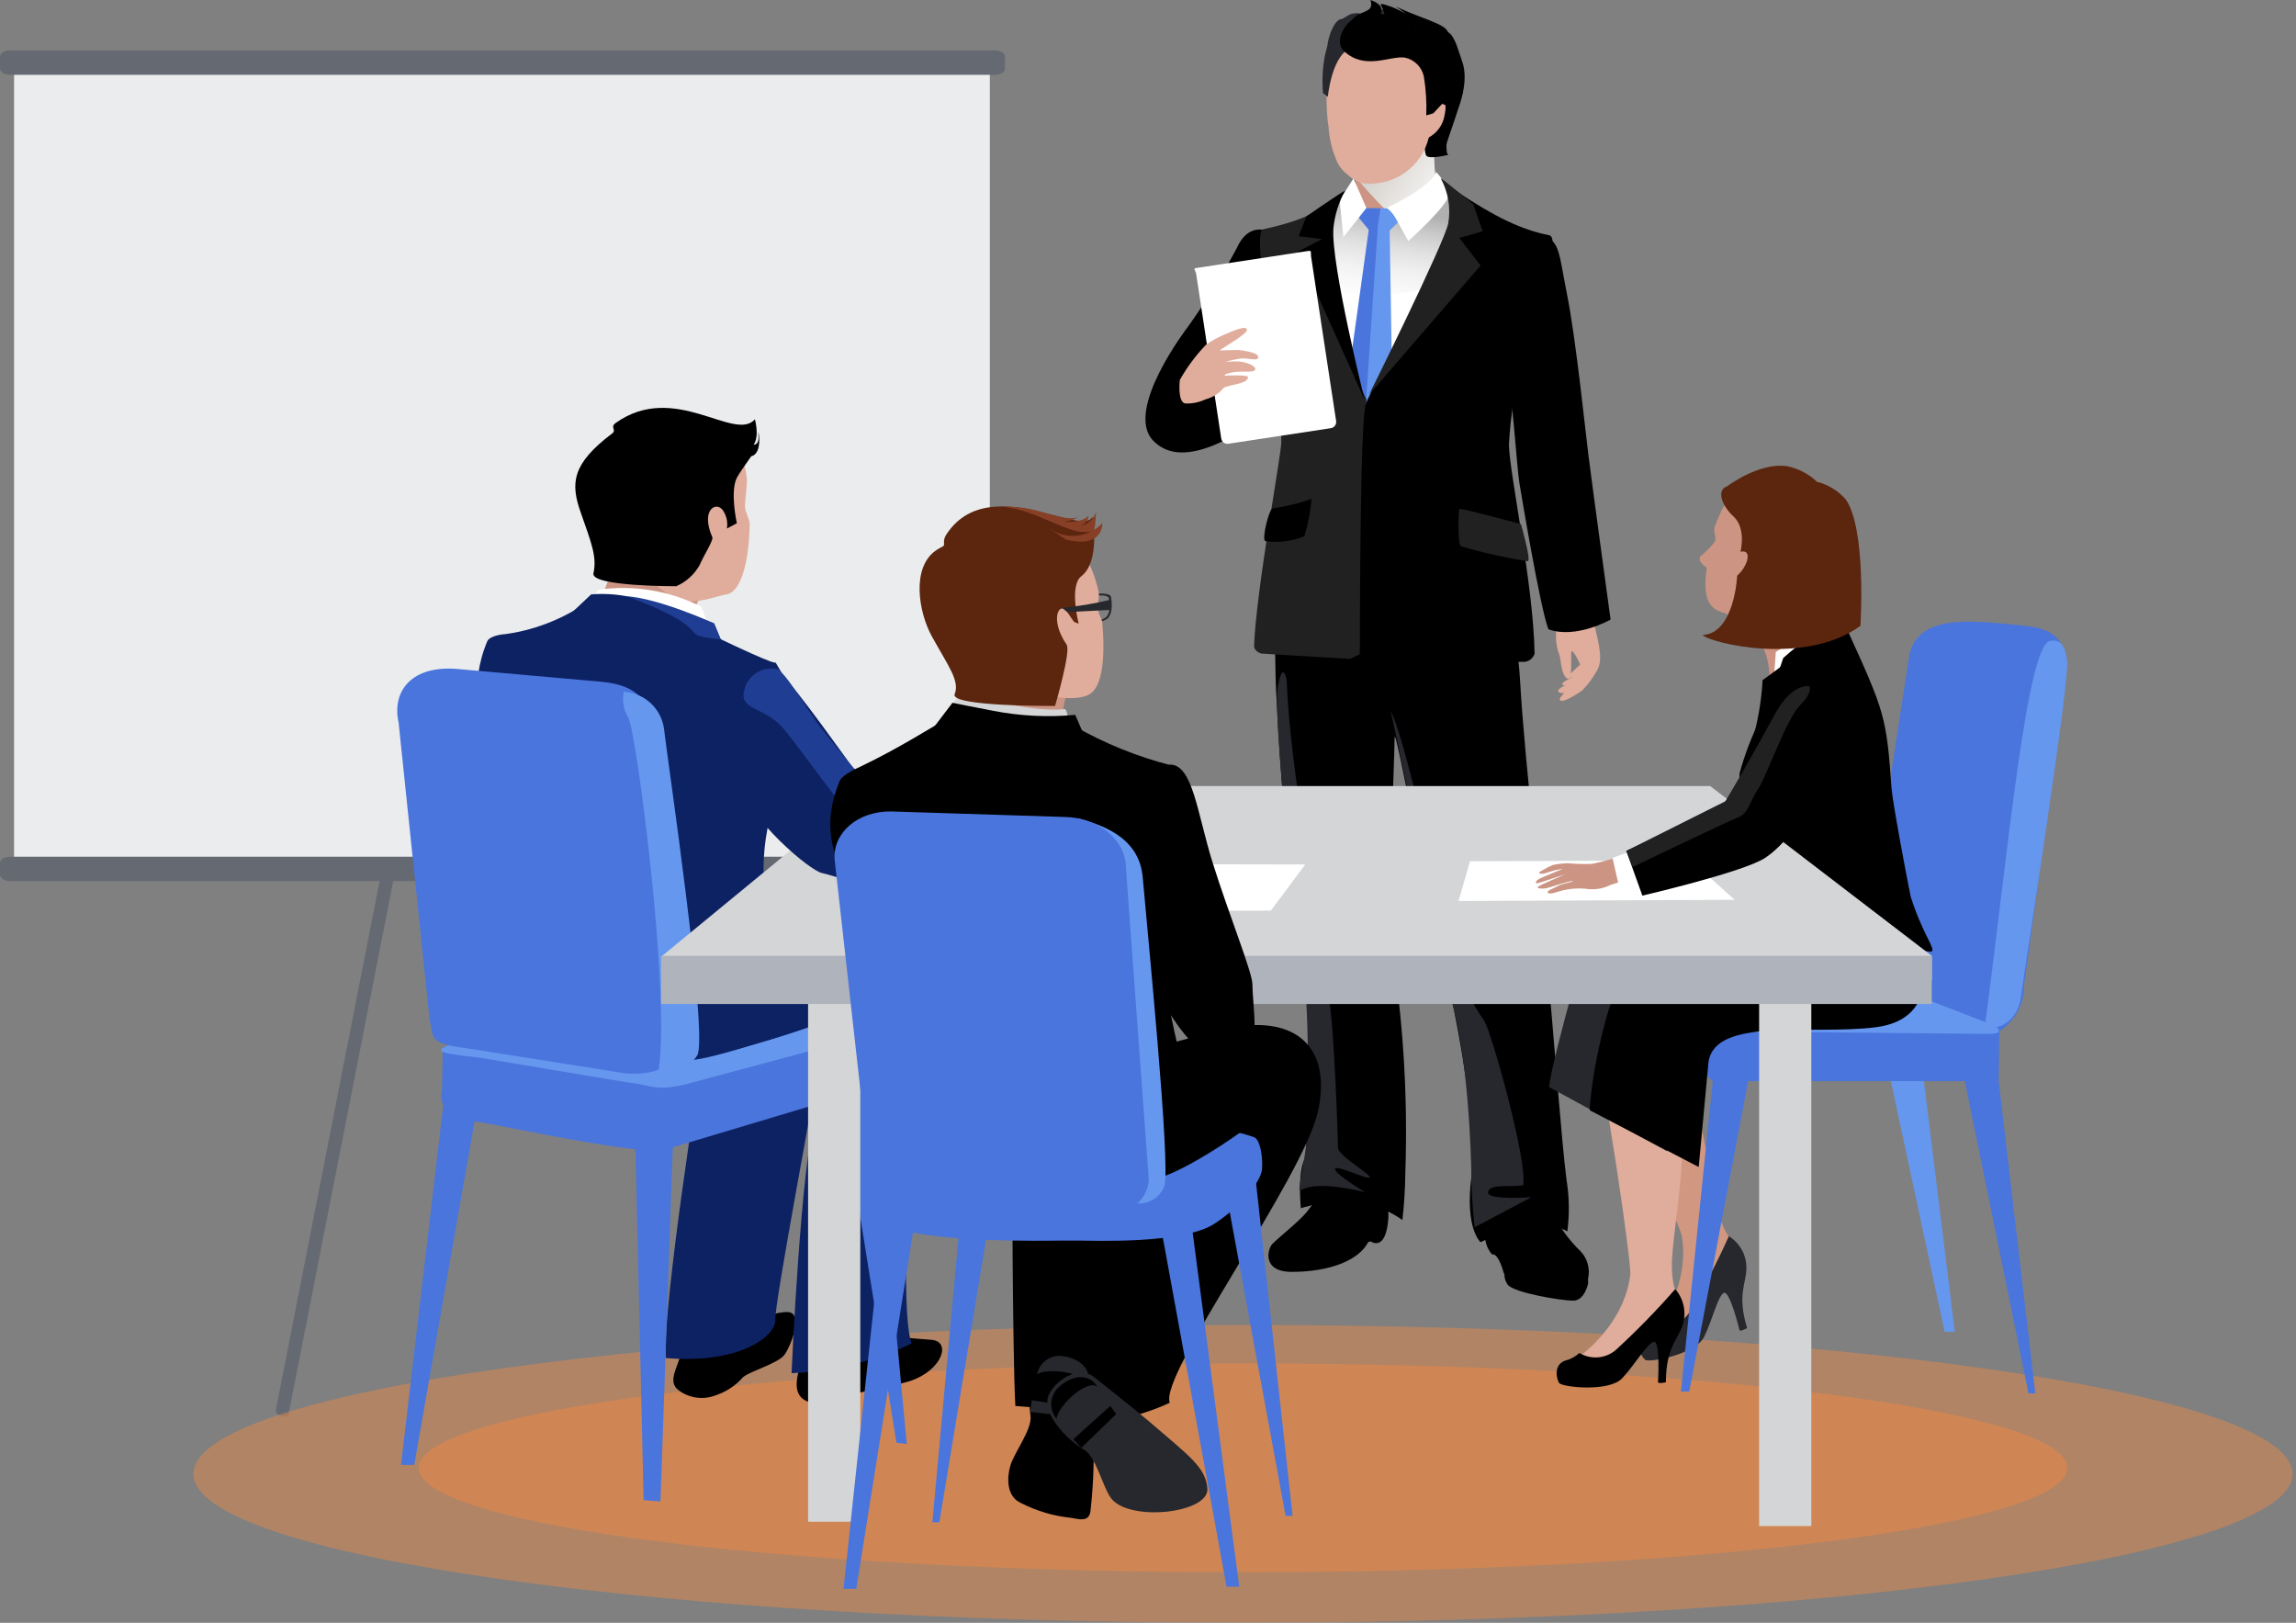 <?xml version="1.0" encoding="UTF-8"?> <svg xmlns="http://www.w3.org/2000/svg" width="283" height="200" viewBox="0 0 283 200" fill="none"><rect x="0" y="0" width="283" height="200" fill="#808080" stroke="none"/> <path d="M166.311 137.247C166.311 137.479 165.946 137.666 165.494 137.666C165.043 137.666 164.68 137.479 164.68 137.247V71.894C164.68 71.663 165.043 71.475 165.494 71.475C165.946 71.475 166.311 71.663 166.311 71.894V137.247Z" fill="#656972"></path> <path d="M35.571 174.264C35.523 174.523 35.131 174.626 34.686 174.501C34.253 174.375 33.939 174.063 33.993 173.807L47.828 103.281C47.881 103.026 48.272 102.927 48.708 103.05C49.147 103.177 49.464 103.487 49.418 103.744L35.571 174.264Z" fill="#656972"></path> <path d="M191.058 143.27C191.111 143.516 191.502 143.626 191.944 143.503C192.378 143.373 192.692 143.068 192.642 142.811L178.801 72.283C178.756 72.028 178.359 71.925 177.924 72.051C177.479 72.172 177.169 72.487 177.22 72.745L191.058 143.27Z" fill="#656972"></path> <path d="M122.005 8.445H1.735V108.418H122.005V8.445Z" fill="#EBECED"></path> <path d="M123.88 8.465C123.88 8.879 123.311 9.219 122.603 9.219H1.272C0.568 9.219 0 8.879 0 8.465V6.962C0 6.549 0.568 6.213 1.272 6.213H122.603C123.311 6.213 123.88 6.549 123.88 6.962V8.465Z" fill="#656972"></path> <path d="M123.88 107.837C123.88 108.251 123.311 108.592 122.603 108.592H1.272C0.568 108.592 0 108.251 0 107.837V106.338C0 105.923 0.568 105.586 1.272 105.586H122.603C123.311 105.586 123.88 105.923 123.88 106.338V107.837Z" fill="#656972"></path> <g style="mix-blend-mode:multiply" opacity="0.5"> <path d="M282.584 181.646C282.584 191.783 224.661 200 153.208 200C81.756 200 23.832 191.783 23.832 181.646C23.832 171.51 81.756 163.292 153.208 163.292C224.661 163.292 282.584 171.51 282.584 181.646Z" fill="#E28749"></path> </g> <g style="mix-blend-mode:multiply" opacity="0.6"> <path d="M153.209 193.773C209.323 193.773 254.813 188.011 254.813 180.904C254.813 173.796 209.323 168.034 153.209 168.034C97.094 168.034 51.604 173.796 51.604 180.904C51.604 188.011 97.094 193.773 153.209 193.773Z" fill="#E28749"></path> </g> <path d="M83.939 166.707C83.618 168.456 82.188 170.208 83.618 171.324C84.27 171.815 85.037 172.131 85.845 172.242C86.654 172.352 87.477 172.254 88.236 171.955C89.528 171.525 90.681 170.759 91.577 169.734C92.533 168.933 95.919 168.051 96.715 166.939C97.51 165.829 98.825 162.222 97.434 161.765C96.618 161.489 94.798 162.061 89.902 163.424L83.939 166.707Z" fill="black"></path> <path d="M86.365 131.376C86.365 131.376 81.695 160.541 82.055 167.37C91.219 168.152 95.672 164.65 95.565 162.628C95.459 160.601 100.64 133.338 100.81 131.812C100.98 130.279 103.419 120.448 99.303 118.355C85.641 111.408 86.365 131.376 86.365 131.376Z" fill="#0D2263"></path> <path d="M99.976 164.513C99.137 167.112 97.62 170.099 98.421 171.749C99.228 173.395 102.103 173.228 104.373 172.138C105.717 171.498 110.812 170.683 112.291 170.166C116.166 168.806 117.283 165.321 114.811 165.124C112.071 164.886 108.199 164.755 106.956 163.728C105.717 162.704 99.976 164.513 99.976 164.513Z" fill="black"></path> <path d="M98.38 123.249C114.746 117.588 116.18 124.242 113.31 134.827C111.849 140.199 110.965 162.222 112.377 165.574C107.737 167.781 102.698 169.026 97.565 169.235C97.565 169.235 98.722 142.871 100.592 137.264C101.473 134.624 98.38 123.249 98.38 123.249Z" fill="#0D2263"></path> <path d="M76.868 61.883C76.688 65.569 75.903 69.201 74.542 72.631C73.356 75.186 69.409 78.165 69.409 78.165L83.86 83.977C83.86 83.977 84.571 73.567 87.751 72.188C89.713 71.341 76.868 61.883 76.868 61.883Z" fill="#CC9483"></path> <path d="M92.048 58.994C92.127 59.847 91.8 61.587 91.83 62.48C91.852 63.196 92.409 63.914 92.402 64.635C92.32 69.457 91.254 73.04 89.529 73.257C88.508 73.382 85.698 74.572 83.924 73.971C80.862 72.939 77.958 69.235 76.793 65.998C74.966 60.88 76.895 55.139 82.135 54.124C87.847 53.009 91.523 53.583 92.048 58.994Z" fill="#E0AC9B"></path> <path d="M51.056 180.55L49.429 180.535L54.559 136.821L55.311 131.364L83.114 135.951L81.407 185.045L79.332 184.88L78.32 141.386L58.491 138.2L51.056 180.55Z" fill="#4A75DD"></path> <path d="M107.815 127.043L90.677 125.843L54.584 129.032L54.469 134.499C54.385 134.855 54.375 135.225 54.441 135.586C54.507 135.946 54.648 136.289 54.853 136.592C55.059 136.894 55.326 137.151 55.637 137.345C55.948 137.539 56.296 137.666 56.658 137.718C56.658 137.718 79.137 142.576 81.84 141.721L109.213 133.533L107.815 127.043Z" fill="#4A75DD"></path> <path d="M84.346 133.678C80.513 134.528 80.496 133.717 77.208 133.376L58.976 130.332C52.088 129.608 54.053 129.341 57.346 128.018L60.073 127.427C62.801 126.348 76.297 124.527 79.906 124.896L106.089 125.664C109.946 126.049 107.922 127.392 107.381 127.498L84.346 133.678Z" fill="#6597EF"></path> <path d="M107.457 132.01L111.763 177.967L110.491 177.808L103.645 135.042L107.457 132.01Z" fill="#4A75DD"></path> <path d="M73.725 72.682C78.078 72.06 82.517 72.789 86.444 74.769C86.991 76.017 87.306 77.354 87.374 78.715C87.374 78.715 73.906 74.534 73.509 73.972C73.109 73.415 73.725 72.682 73.725 72.682Z" fill="white"></path> <path d="M93.48 53.625C93.584 54.646 93.169 54.796 92.888 54.808C93.636 53.769 93.05 51.68 93.05 51.68C90.517 54.538 83.135 46.94 75.879 52.137C75.154 52.655 76.039 52.98 75.448 53.427C70.469 57.183 70.318 59.569 71.561 63.112C72.963 67.08 73.578 68.659 73.147 70.664C72.797 72.287 83.35 72.25 83.35 72.25C84.562 71.72 85.571 70.811 86.225 69.661C86.673 68.572 87.965 66.576 87.803 66.215C86.225 62.62 88.532 61.572 89.265 63.166C89.597 63.767 89.715 64.464 89.597 65.14L90.822 64.487C90.822 64.487 89.956 60.593 90.82 58.888C91.028 58.471 91.795 57.359 92.603 56.226C94.199 55.86 93.333 52.247 93.48 53.625Z" fill="black"></path> <path d="M85.184 130.622C87.336 130.732 100.161 126.422 100.161 126.422L105.623 124.979C105.623 124.979 101.458 119.095 99.16 118.234C96.858 117.365 88.236 122.973 88.236 122.973L85.184 130.622Z" fill="#0D2263"></path> <path d="M98.722 87.049C97.904 85.545 95.565 81.591 95.565 81.591C95.565 81.591 96.535 82.493 87.588 78.183C84.559 76.719 81.916 75.551 81.916 75.551L73.294 73.544C70.108 75.99 66.346 77.573 62.37 78.14C62.37 78.14 60.389 78.246 60.051 79.049C55.534 89.884 64.936 98.416 64.451 102.684C62.469 120.131 67.769 126.263 68.371 128.481C68.656 129.564 74.047 130.628 80.334 130.732C83.742 131.797 100.154 126.793 101.309 125.847C101.867 124.378 96.715 124.556 94.27 110.177C93.932 107.104 94.126 103.996 94.842 100.988C95.852 90.066 102.749 93.086 98.722 87.049Z" fill="#0D2263"></path> <path d="M83.672 128.503C83.714 131.009 81.32 132.619 77.049 132.279L57.7 129.221C52.805 128.584 53.503 128.126 52.939 125.557L49.131 89.055C48.252 85.1 50.833 81.927 56.481 82.456L74.093 84.021C79.663 84.531 80.295 87.427 80.353 91.273L83.672 128.503Z" fill="#4A75DD"></path> <path d="M76.883 85.253C78.105 85.318 79.267 85.805 80.171 86.629C81.075 87.454 81.665 88.567 81.84 89.778C82.129 92.653 87.373 127.784 85.934 130.081C84.499 132.383 81.037 132.741 81.194 131.737C82.629 122.4 78.465 90.353 77.459 88.483C76.864 87.519 76.657 86.364 76.883 85.253V85.253Z" fill="#6597EF"></path> <path d="M72.862 73.256L70.345 75.626C72.208 75.496 74.081 75.616 75.912 75.983C80.809 77.258 89.246 79.861 89.246 79.861L88.018 76.831C84.496 75.428 80.869 74.304 77.171 73.471C75.75 73.211 74.301 73.139 72.862 73.256V73.256Z" fill="#0D2263"></path> <path d="M88.846 78.785L88.018 76.832C88.018 76.832 81.339 73.76 77.171 73.472C85.612 76.522 85.159 77.99 86.037 78.339C86.954 78.592 87.896 78.741 88.846 78.785V78.785Z" fill="#1F3E93"></path> <path d="M156.521 28.51C155.23 28.081 153.581 28.031 152.427 30.61C150.626 33.97 148.61 37.212 146.393 40.313C146.393 40.313 138.536 50.506 142.118 54.285C145.998 58.381 153.47 52.853 156.344 50.985C159.135 49.171 157.621 45.23 158.498 43.366C160.8 38.481 156.521 28.51 156.521 28.51Z" fill="black"></path> <path d="M171.127 150.133C171.242 148.52 170.294 147.5 171.008 139.218C171.098 138.211 163.595 137.878 163.595 137.878C163.927 141.945 164.997 144.494 161.061 149.376C160.206 150.45 157.712 152.425 156.849 153.284C156.228 153.907 155.504 156.75 159.211 156.75C163.87 156.75 167.434 155.344 168.612 153.141C168.714 152.955 169.009 153.026 169.009 153.026C169.009 153.026 170.828 154.322 171.127 150.133Z" fill="black"></path> <path d="M182.389 143.84L189.453 142.883C189.453 142.883 189.548 143.561 190.098 146.004C190.868 149.135 192.507 151.985 194.828 154.224C195.249 154.671 195.552 155.215 195.711 155.809C195.869 156.402 195.878 157.025 195.737 157.623L195.751 158.166C195.751 158.166 195.341 160.298 193.903 160.298C192.461 160.298 186.535 159.33 185.815 158.304C185.554 157.929 185.418 157.482 185.426 157.026C185.393 156.975 185.363 156.923 185.336 156.868C185.336 156.868 184.72 154.396 183.898 154.603C183.47 154.107 183.189 153.501 183.085 152.854C182.982 152.207 183.06 151.544 183.312 150.939C184.136 148.675 182.389 143.84 182.389 143.84Z" fill="black"></path> <path d="M158.596 66.421C158.562 67.16 157.24 69.968 157.223 70.668C157.005 78.297 157.223 81.278 157.223 83.284C157.223 85.473 158.631 110.545 160.274 116.028C161.92 121.515 162.044 140.939 160.954 142.575C159.856 144.226 160.34 148.908 160.34 148.908C160.34 148.908 167.393 146.405 172.856 150.362C173.075 148.431 173.196 146.489 173.218 144.545C173.546 134.983 172.939 125.413 171.407 115.969C170.963 112.709 171.893 94.244 171.893 90.958C171.893 88.504 176.462 114.096 178.656 121.775C178.656 121.775 182.274 138.01 181.359 145.085C180.542 151.452 182.494 153.092 182.494 153.092C182.494 153.092 189.346 149.566 193.187 151.757C193.464 149.627 193.427 147.468 193.077 145.35C192.461 140.413 191.604 128.918 190.988 121.978C190.262 113.779 187.928 93.973 187.377 84.108C186.832 74.232 183.846 69.49 182.717 67.516C181.593 65.549 158.596 66.421 158.596 66.421Z" fill="black"></path> <path d="M158.596 83.829C159.01 95.067 162.364 112.269 163.595 117.205C164.832 122.145 163.185 120.291 163.803 123.166C164.421 126.045 164.924 140.455 164.924 141.48C164.924 142.509 170.032 145.335 168.568 145.127C167.544 144.979 164.563 143.494 164.563 144.105C164.563 144.724 168.277 146.947 168.277 146.947C168.277 146.947 162.454 145.342 160.269 146.728C159.882 146.978 160.656 143.828 160.925 141.636C161.205 139.451 161.527 124.598 160.569 119.089C159.546 113.266 156.876 88.147 157.498 84.649C158.116 81.159 158.596 83.829 158.596 83.829Z" fill="#26282D"></path> <path d="M171.406 87.602C173.667 92.128 178.31 115.195 179.34 118.483C180.138 121.076 181.341 123.528 182.904 125.746C183.725 126.777 188.354 143.224 187.731 146.104C185.677 146.301 183.623 145.904 183.416 146.928C183.213 147.956 188.764 147.545 188.764 147.545L181.764 151.25C181.764 151.25 181.359 147.751 181.359 145.085C181.359 142.405 180.919 129.792 178.857 123.211C177.061 117.446 175.761 111.538 174.972 105.552C174.147 99.797 171.406 87.602 171.406 87.602Z" fill="#26282D"></path> <path d="M166.677 19.665C167.297 21.584 167.27 23.652 166.602 25.554C165.908 27.385 168.843 30.454 169.95 30.369C171.059 30.288 177.371 24.466 177.371 24.466C176.831 21.536 176.539 18.565 176.497 15.585C176.632 13.953 166.677 19.665 166.677 19.665Z" fill="#CC9483"></path> <path style="mix-blend-mode:multiply" d="M172.089 16.988H172.033V16.995L168.409 17.505C167.872 18.913 167.433 20.356 167.094 21.823C168.127 23.112 173.533 29.272 175.291 29.121C176.768 28.993 176.737 26.846 177.59 25.774C177.271 24.304 176.225 19.299 177.149 15.92L172.089 16.988Z" fill="url(#paint0_linear_34_130)"></path> <path d="M165.791 23.77C166.29 24.402 169.675 27.236 171.186 27.082C172.536 26.413 176.598 23.645 177.1 22.569C177.506 23.016 181.22 26.3 181.22 26.3L182.094 63.455H169.446L169.438 63.564L160.709 63.455L160.504 29.684L165.791 23.77Z" fill="white"></path> <path d="M180.311 11.092C180.193 12.536 178.263 17.57 178.279 17.846C178.292 18.132 178.27 19.14 178.559 19.069C178.851 19.005 176.225 19.701 175.801 19.188C175.379 18.672 175.416 12.112 175.694 11.76C177.207 11.387 178.754 11.163 180.311 11.092V11.092Z" fill="black"></path> <path d="M176.522 11.833C177.061 7.88 178.425 4.184 172.356 3.275C171.511 3.136 170.655 3.076 169.799 3.095C169.184 2.913 168.555 2.785 167.918 2.711C166.493 2.744 165.949 3.923 164.947 5.623C163.434 8.287 163.338 12.357 163.67 15.075C163.699 15.253 163.724 15.428 163.754 15.601C163.825 16.903 164.106 18.185 164.586 19.398C164.859 20.25 165.392 20.994 166.111 21.525C166.681 22.088 167.409 22.464 168.198 22.602C169.978 22.765 171.757 22.283 173.211 21.243C174.664 20.203 175.695 18.675 176.116 16.937C176.625 16.66 177.064 16.27 177.4 15.798C177.736 15.325 177.96 14.783 178.055 14.211C178.403 12.656 178.022 11.226 176.522 11.833Z" fill="#E0AC9B"></path> <path d="M170.176 3.172L170.364 2.832C170.364 2.832 172.07 2.109 171.767 2.07C171.599 2.041 171.075 1.464 170.619 2.23L171.509 0.964L167.697 1.681C167.208 1.562 166.691 1.623 166.244 1.855C165.595 2.23 165.094 2.539 165.094 2.539C165.094 2.539 165.14 3.134 165.338 2.32C164.491 2.475 163.742 4.315 163.595 5.718C163.475 6.128 163.36 6.578 163.26 7.084C163.011 8.532 162.948 10.006 163.071 11.47L163.663 11.936C163.663 11.936 164.097 7.291 166.164 6.084C168.225 4.886 171.658 6.09 171.658 6.09L170.176 3.172Z" fill="#26282D"></path> <path d="M180.205 7.513C179.725 6.215 179.356 4.473 178.469 3.945C178.108 2.909 175.14 2.281 172.023 0.793C172.023 0.793 174.553 2.422 174.51 3.191L174.489 3.182C174.651 1.77 169.98 0.159 170.172 0.554C171.264 2.79 170.145 1.077 169.724 1.954C169.63 1.921 170.349 1.569 170.256 1.547C170.483 0.658 169.61 0.255 168.924 0C169.423 1.66 167.777 1.164 166.688 2.395C165.393 3.391 164.56 5.285 165.683 6.324C168.278 8.713 171.378 6.815 173.189 7.104C173.754 7.229 174.272 7.512 174.682 7.922C175.091 8.331 175.374 8.85 175.498 9.416C175.762 11.003 175.863 12.614 175.798 14.222L176.673 13.963L177.758 12.797L179.661 13.518C179.661 13.518 181.174 10.127 180.205 7.513Z" fill="black"></path> <path style="mix-blend-mode:multiply" d="M163.314 25.833L163.671 35.751C163.671 35.751 177.477 38.396 179.332 32.068C181.19 25.737 177.914 23.007 177.914 23.007C176.304 24.125 174.63 25.146 172.899 26.066C171.655 26.442 170.336 26.498 169.065 26.228C167.794 25.957 166.612 25.37 165.629 24.52C164.8 23.816 163.314 25.833 163.314 25.833Z" fill="url(#paint1_linear_34_130)"></path> <path d="M171.133 28.558L169.512 28.539L170.078 25.661L172.26 25.7L173.004 26.716L171.133 28.558Z" fill="#6597EF"></path> <path d="M171.283 28.126L171.743 55.885L167.718 58.449L169.605 28.081L171.283 28.126Z" fill="#6597EF"></path> <path d="M168.813 28.45L169.727 28.467L170.157 25.668L167.928 25.632L167.218 26.497L168.813 28.45Z" fill="#4A75DD"></path> <path d="M168.762 27.933L164.91 55.652L167.776 58.335L169.827 27.948L168.762 27.933Z" fill="#4A75DD"></path> <path d="M168.421 25.632L165.585 29.229L165.11 24.68L166.823 21.993L168.421 25.632Z" fill="white"></path> <path d="M176.996 21.185C176.891 22.217 173.932 24.212 170.932 25.631C171.382 25.967 171.754 26.396 172.023 26.889C172.745 28.184 173.586 29.71 173.586 29.71C173.586 29.71 178.507 25.293 178.56 24.042C178.613 22.783 176.996 21.185 176.996 21.185Z" fill="white"></path> <path d="M166.387 81.21L167.619 80.625L168.421 49.199C168.421 49.199 164.211 41.817 163.897 28.575L165.04 24.212C162.605 25.672 162.085 26.842 155.664 28.265C155.009 28.41 155.447 32.335 155.447 32.335C155.447 32.335 156.643 41.873 157.073 43.161C157.678 46.934 157.963 50.752 157.927 54.573C157.875 56.287 154.82 72.881 154.575 79.609C154.567 79.851 154.744 80.332 155.471 80.549L166.387 81.21Z" fill="#212121"></path> <path d="M165.791 23.5C165.418 23.623 161.044 26.649 161.044 26.649L160.069 29.11L162.956 29.472L159.983 31.003L168.203 49.273C168.203 49.273 164.053 32.617 164.349 28.172C164.506 26.533 164.997 24.943 165.791 23.5V23.5Z" fill="black"></path> <path d="M161.656 61.493C160.097 62.035 158.489 62.425 156.855 62.659C156.421 62.766 155.504 66.37 155.945 66.694C157.583 66.917 159.251 66.705 160.781 66.079C161.234 64.585 161.528 63.048 161.656 61.493Z" fill="black"></path> <path d="M167.619 80.625C167.619 80.625 168.063 81.569 168.928 81.51C173.284 81.216 187.414 81.622 187.917 81.567C188.2 81.539 188.469 81.427 188.688 81.246C188.908 81.065 189.068 80.822 189.149 80.549C189.016 72.05 186.091 58.604 185.985 54.831C186.187 51.105 186.786 47.412 187.771 43.813C188.323 42.584 189.013 41.421 189.828 40.347C189.828 40.347 191.137 39.64 190.544 36.758C190.287 35.489 192.197 29.238 190.971 28.997C187.505 28.319 184.221 26.698 179.661 23.666C179.712 28.101 178.581 32.47 176.384 36.324C175.244 38.407 169.073 47.614 168.346 49.781C167.583 52.017 167.619 80.625 167.619 80.625Z" fill="black"></path> <path d="M177.59 21.994C177.562 21.83 181.584 25.17 181.584 25.17L182.754 28.505L179.867 29.324L182.499 32.719L168.745 48.654C168.745 48.654 178.03 29.957 178.51 27.521C178.83 25.628 178.506 23.681 177.59 21.994V21.994Z" fill="#212121"></path> <path d="M187.461 64.584C186.535 64.361 179.989 62.562 179.879 62.725C179.77 62.893 179.623 66.929 180.059 67.316C182.762 68.118 185.515 68.736 188.301 69.165C188.793 69.165 187.461 64.584 187.461 64.584Z" fill="#212121"></path> <path d="M196.35 76.323C197.278 80.057 197.566 81.496 196.763 82.778C196.279 83.627 195.689 84.409 195.006 85.108C194.564 85.406 192.584 86.733 192.284 86.288C191.981 85.845 194.267 84.218 194.267 84.218C194.621 83.771 194.888 83.262 195.054 82.717C195.054 82.279 193.66 79.455 193.66 80.493C193.66 81.524 193.729 83.663 193.367 83.663C192.57 83.663 192.406 81.74 192.259 80.857C191.62 79.296 191.62 77.546 192.259 75.985L192.406 74.504L195.352 73.474L196.35 76.323Z" fill="#E0AC9B"></path> <path d="M193.163 85.394C192.625 85.501 191.763 85.394 192.142 84.963C192.519 84.532 194.028 83.938 194.189 83.721C194.351 83.509 195.431 82.054 195.431 82.054C195.431 82.054 195.05 84.477 194.567 84.803C194.123 85.054 193.652 85.253 193.163 85.394V85.394Z" fill="#E0AC9B"></path> <path d="M195.214 81.46C194.299 82.427 193.29 83.141 193.325 83.4C193.367 83.664 193.917 83.4 193.917 83.4C193.917 83.4 192.357 84.101 192.576 84.373C192.786 84.642 194.154 84.34 194.567 83.886C194.89 83.582 195.122 83.194 195.237 82.765C195.351 82.337 195.343 81.885 195.214 81.46V81.46Z" fill="#E0AC9B"></path> <path d="M189.502 28.997C192.312 29.418 192.018 30.61 193.137 36.223C194.263 41.841 195.406 53.111 195.785 56.097C196.157 59.091 198.517 76.361 198.517 76.361C198.517 76.361 194.241 78.793 190.851 77.552C189.794 74.764 187.422 60.37 187.276 59.525C186.945 57.548 186.38 47.769 185.634 45.531C184.888 43.283 188.985 28.922 189.502 28.997Z" fill="black"></path> <path d="M150.525 54.041C150.54 54.142 150.574 54.238 150.627 54.325C150.679 54.412 150.748 54.488 150.83 54.548C150.911 54.608 151.004 54.652 151.103 54.676C151.202 54.7 151.304 54.705 151.404 54.69L164.036 52.77C164.137 52.755 164.235 52.72 164.322 52.667C164.41 52.614 164.487 52.544 164.547 52.461C164.608 52.379 164.651 52.285 164.675 52.185C164.699 52.085 164.704 51.982 164.687 51.881L161.598 31.596C161.539 31.17 161.713 30.859 161.285 30.924L147.428 33.036C147 33.104 147.372 33.324 147.437 33.751L150.525 54.041Z" fill="white"></path> <path d="M155.088 43.95C155.035 43.589 154.138 43.358 153.159 43.198C152.263 43.042 150.807 43.231 150.33 43.169L151.818 42.217C152.707 41.658 153.703 40.948 153.697 40.661C153.668 39.98 151.723 40.906 150.75 41.31C150.049 41.609 149.381 41.978 148.755 42.411C148.658 42.482 148.568 42.562 148.488 42.652C147.307 43.914 146.279 45.312 145.426 46.817C145.426 46.817 145.098 49.514 146.072 49.723C146.937 49.765 147.799 49.592 148.581 49.221C149.488 48.99 150.296 48.472 150.884 47.744C152.12 47.315 153.725 47.279 153.83 46.487C153.869 46.225 151.965 46.236 150.924 46.303C150.964 46.25 150.998 46.194 151.027 46.134C152.788 45.446 154.607 46.146 154.725 45.483C154.775 45.217 154.082 44.73 152.755 44.548C151.69 44.495 151.072 44.639 151.099 44.592C151.751 44.388 152.421 44.246 153.1 44.167C154.179 44.197 155.165 44.528 155.088 43.95Z" fill="#E0AC9B"></path> <path d="M198.801 117.123C199.417 120.618 195.3 128.683 196.723 129.808C198.144 130.92 207.002 150.769 207.273 152.254C208.178 157.167 205.785 162.096 203.074 165.218C205.638 165.857 208.137 164.696 211.083 160.026C212.291 158.127 214.083 156.565 214.091 155.169C214.113 151.995 213.296 154.109 211.901 149.823C210.502 145.532 209.748 132.021 204.563 126.331C201.39 122.85 200.399 116.794 199.459 115.51C198.513 114.239 198.801 117.123 198.801 117.123Z" fill="#D19780"></path> <path d="M213.094 152.354C213.777 152.776 214.337 153.37 214.716 154.078C215.096 154.785 215.281 155.58 215.255 156.382C215.228 158.232 214.091 159.542 215.342 163.673C214.495 164.146 214.412 163.951 214.412 163.951C214.412 163.951 213.175 158.782 212.419 159.368C211.666 159.954 211.093 162.62 210.042 164.763C208.995 166.9 203.259 167.993 202.777 167.58C202.28 167.175 201.466 165.644 202.678 164.736C203.903 163.84 204.085 163.317 204.085 163.317C204.86 163.514 205.677 163.465 206.424 163.178C207.171 162.891 207.81 162.379 208.253 161.713C210.042 158.687 211.658 155.562 213.094 152.354Z" fill="#26282D"></path> <path d="M202.512 163.914H201.255L204.817 122.42L207.484 122.574L236.867 122.927V130.463H236.792L240.943 164.135H239.691L232.472 130.463H209.187L202.512 163.914Z" fill="#6597EF"></path> <path d="M235.362 80.624C236.57 75.499 243.437 76.519 249.471 77.117C253.816 77.54 254.866 79.312 254.65 83.674L249.464 121.552C249.469 122.526 249.256 123.49 248.839 124.372C248.423 125.253 247.813 126.029 247.056 126.643C246.298 127.257 245.413 127.693 244.464 127.918C243.516 128.144 242.529 128.153 241.576 127.945C237.448 127.101 228.967 124.331 229.29 119.977L235.362 80.624Z" fill="#4A75DD"></path> <path d="M208.216 171.496H207.188L211.111 133.242L204.567 127.322L223.798 127.196L246.44 126.957L246.353 133.242L250.871 171.726H250.028L242.186 133.242H215.472L208.216 171.496Z" fill="#4A75DD"></path> <path d="M245.161 127.423C246.707 127.42 246.82 126.88 245.419 126.238L234.058 121.849C232.36 121.135 230.544 120.741 228.702 120.687L205.769 120.798C204.227 120.814 202.885 121.706 204.1 122.661L208.813 125.402C210.29 126.437 212.031 127.033 213.833 127.119L245.161 127.423Z" fill="#6597EF"></path> <path d="M198.02 118.188C197.582 121.711 195.462 128.072 196.496 129.555C197.526 131.041 201.115 155.59 200.943 157.081C200.374 162.043 196.656 166.064 193.152 168.265C195.421 169.623 198.149 169.238 202.329 165.627C204.025 164.168 206.2 163.186 206.618 161.859C207.556 158.831 206.163 160.61 206.072 156.102C205.986 151.598 209.199 138.443 205.895 131.488C203.872 127.237 204.693 121.15 204.156 119.659C203.627 118.161 198.02 118.188 198.02 118.188Z" fill="#E0AC9B"></path> <path d="M206.483 158.875C207.011 159.477 207.372 160.208 207.529 160.994C207.686 161.78 207.634 162.593 207.378 163.353C206.809 165.114 205.341 166.042 205.334 170.354C204.39 170.564 204.361 170.354 204.361 170.354C204.361 170.354 204.693 165.045 203.793 165.389C202.895 165.725 201.577 168.109 199.95 169.86C198.329 171.598 192.519 170.968 192.173 170.435C191.823 169.895 191.483 168.2 192.912 167.688C193.569 167.53 194.173 167.205 194.668 166.745C195.354 167.156 196.15 167.345 196.948 167.286C197.745 167.226 198.505 166.921 199.122 166.411C201.713 164.037 204.171 161.521 206.483 158.875V158.875Z" fill="black"></path> <path d="M221.217 108.219C221.217 110.945 217.584 111.124 213.029 111.649C210.204 111.977 203.406 111.656 198.988 113.62C196.496 114.732 195.653 115.142 193.029 124.986C190.804 133.306 190.952 133.987 190.952 133.987L205.499 141.889C205.499 141.889 201.551 124.637 212.57 124.425C217.188 124.338 234.366 123.246 233.976 118.187C233.817 114.334 234.037 110.474 234.632 106.664L221.217 108.219Z" fill="#26282D"></path> <path d="M231.167 126.605C223.28 127.602 211.449 125.271 210.588 130.869C210.272 134.298 209.38 143.826 209.38 143.826L195.938 136.829C196.294 130.651 199.002 119.783 201.201 118.613C207.628 115.209 227.372 117.699 228.053 114.765C228.835 111.392 228.028 110.33 228.028 110.33L233.346 107.258C236.622 114.015 241.044 125.359 231.167 126.605Z" fill="black"></path> <path d="M212.799 75.701C216.641 77.496 218.818 80.129 217.941 86.837C217.683 88.827 219.909 82.614 222.562 80.591C223.814 79.425 225.218 78.433 226.736 77.643C225.331 76.549 220.821 72.479 220.935 68.246C221.051 64.021 212.799 75.701 212.799 75.701Z" fill="#CC9483"></path> <path d="M227.602 78.352L226.367 75.552L218.882 80.356L218.524 85.49L227.602 78.352Z" fill="white"></path> <path d="M235.509 110.52C234.951 107.806 233.252 98.729 233.144 97.131C232.531 88.335 232.275 87.686 227.757 77.76C227.358 77.974 226.937 78.146 226.502 78.274C218.59 82.199 217.108 88.37 217.108 88.37C215.976 90.567 215.077 92.877 214.427 95.262C214.237 97.587 214.787 99.913 215.998 101.907C216.854 102.833 217.581 106.38 217.81 107.752C218.032 109.136 218.385 115.699 218.385 115.699L238.059 117.287C238.658 116.974 237.072 115.38 235.509 110.52Z" fill="black"></path> <path d="M213.196 61.142C214.174 59.612 215.689 58.502 217.443 58.033C219.198 57.563 221.065 57.767 222.676 58.605C227.118 60.818 229.698 64.204 226.912 69.787C224.126 75.388 216.48 77.182 211.876 75.321C210.357 74.708 209.929 73.04 210.373 69.988C209.782 69.553 209.292 69.047 209.556 68.604C210.209 68.063 210.809 67.459 211.347 66.802C211.643 66.082 211.1 65.643 211.368 64.873C211.839 63.566 212.452 62.315 213.196 61.142Z" fill="#CC9483"></path> <path d="M222.464 79.987L217.251 83.827C217.106 86.515 216.635 89.176 215.848 91.751C215.545 92.772 222.464 79.987 222.464 79.987Z" fill="black"></path> <path d="M106.037 120.681H99.603V187.544H106.037V120.681Z" fill="#D4D5D6"></path> <path d="M223.259 121.216H216.826V188.075H223.259V121.216Z" fill="#D4D5D6"></path> <path d="M238.106 117.797V120.813H81.63V117.797L107.062 96.88H210.801L238.106 117.797Z" fill="#D4D5D6"></path> <path d="M238.105 117.798H81.483V123.738H238.105V117.798Z" fill="#AFB3BC"></path> <path d="M227.958 78.514L227.622 76.668C226.008 77.034 224.464 77.658 223.049 78.514C221.915 79.308 220.83 80.168 219.799 81.091L218.511 84.949C218.511 84.949 222.849 80.763 224.687 80.084C225.823 79.661 226.918 79.136 227.958 78.514V78.514Z" fill="black"></path> <path d="M212.853 59.955C211.622 60.346 212.097 62.197 213.684 63.667C215.274 65.138 214.529 68.009 214.529 68.009C214.529 68.009 215.715 67.611 215.342 69.1C215.105 69.813 214.684 70.45 214.121 70.946C214.121 70.946 213.812 78.057 209.862 78.262C210.77 79.256 222.492 82.116 229.309 77.136C229.309 77.136 230.096 65.278 227.499 61.54C226.564 60.482 225.334 59.728 223.967 59.375C222.917 58.386 221.607 57.714 220.19 57.44C216.724 57.002 212.853 59.955 212.853 59.955Z" fill="#5B250E"></path> <path d="M252.673 78.994C249.818 79.564 247.48 105.056 244.727 125.955C244.55 127.276 248.505 126.912 249.071 122.959C249.699 118.561 255.148 83.755 254.789 81.43C254.579 80.053 254.259 78.676 252.673 78.994Z" fill="#6597EF"></path> <path d="M90.969 96.249C92.401 101.131 99.875 107.314 101.31 107.595C102.749 107.883 106.645 109.472 108.068 108.453C109.074 107.739 109.341 106.826 109.5 104.293C109.458 101.966 108.958 99.671 108.027 97.539C107.258 96.387 106.269 95.397 105.118 94.627C105.118 94.627 97.826 84.354 96.385 83.205C94.952 82.054 90.969 96.249 90.969 96.249Z" fill="#0D2263"></path> <path d="M95.71 82.455C95.256 82.367 94.789 82.372 94.338 82.47C93.886 82.568 93.459 82.757 93.082 83.026C92.706 83.294 92.388 83.636 92.148 84.032C91.908 84.427 91.751 84.867 91.686 85.325C91.254 87.48 94.27 87.194 96.429 89.635C98.581 92.079 104.906 101.411 107.204 102.853C109.5 104.292 110.08 99.838 109.789 98.689C109.5 97.538 108.352 97.393 107.491 96.967C106.629 96.534 103.325 92.369 101.458 90.065C99.587 87.766 96.858 82.737 95.71 82.455Z" fill="#1F3E93"></path> <path d="M124.313 112.258L156.642 112.229L160.88 106.54L131.844 106.48L124.313 112.258Z" fill="white"></path> <path d="M124.754 141.542C124.754 141.542 124.784 166.398 125.149 173.276C134.382 174.056 141.455 174.329 141.346 172.29C141.244 170.258 140.075 148.802 140.25 147.258C140.423 145.72 143.991 134.359 139.841 132.254C126.081 125.255 124.754 141.542 124.754 141.542Z" fill="black"></path> <path d="M129.381 133.213C134.676 131.372 149.237 126.937 152.787 126.474C160.281 125.486 164.028 129.56 162.47 136.896C160.718 145.108 142.766 169.505 144.189 172.879C139.637 175.006 134.563 175.758 129.59 175.043C129.59 175.043 140.259 147.048 140.887 144.32C141.515 141.586 129.381 133.213 129.381 133.213Z" fill="black"></path> <path d="M119.624 76.344C120.171 80.021 120.108 83.763 119.437 87.419C118.768 90.164 115.456 93.889 115.456 93.889L131.79 96.852C131.79 96.852 129.526 86.364 132.396 84.383C134.164 83.163 119.624 76.344 119.624 76.344Z" fill="#CC9483"></path> <path d="M117.478 88.124C114.9 89.575 110.938 92.149 105.981 94.519C105.981 94.519 103.845 95.43 103.502 96.243C98.954 107.16 109.243 111.854 108.754 116.155C106.761 133.723 113.791 139.563 114.395 141.796C114.685 142.894 120.878 144.229 127.213 144.329C130.641 145.406 144.975 141.151 146.141 140.203C146.694 138.728 147.041 136.76 146.141 133.027C143.904 123.737 143.662 122.671 144.06 117.871C144.341 114.355 148.035 113.975 149.114 111.992C150.207 109.98 144.389 94.333 144.389 94.333C140.201 93.263 136.175 91.635 132.42 89.492C130.833 88.602 125.452 89.349 125.452 89.349L117.478 88.124Z" fill="black"></path> <path d="M118.573 85.312C119.055 85.557 126.674 87.859 131.296 87.393C131.995 88.279 131.164 90.466 131.164 90.466C131.164 90.466 117.388 88.646 116.984 88.089C116.584 87.531 118.573 85.312 118.573 85.312Z" fill="#D4D5D6"></path> <path d="M117.398 86.615L114.61 90.281C117.252 90.314 119.889 90.524 122.502 90.911C126.215 91.541 130.009 91.52 133.714 90.849L132.531 88.103C129.147 88.42 125.735 88.25 122.4 87.598C120.382 87.224 117.398 86.615 117.398 86.615Z" fill="black"></path> <path d="M103.969 195.82H105.542L113.187 147.761H109.113L103.969 195.82Z" fill="#4A75DD"></path> <path d="M151.183 195.551H152.747L146.427 147.498H142.41L151.183 195.551Z" fill="#4A75DD"></path> <path d="M114.923 187.609H115.782L122.18 148.896H118.473L114.923 187.609Z" fill="#4A75DD"></path> <path d="M158.456 186.819H159.321L154.571 143.526L151.34 148.106L158.456 186.819Z" fill="#4A75DD"></path> <path d="M109.946 145.242C110.911 144.256 111.973 143.369 113.117 142.596C113.606 142.271 118.674 137.576 118.674 137.576L152.488 139.559C153.195 139.709 153.891 139.908 154.57 140.153C155.286 140.411 155.652 142.39 155.563 144.021C155.464 145.802 152.442 149.079 149.613 150.864C145.67 153.357 134.6 152.894 133.023 152.894H130.93C129.353 152.894 113.228 153.286 109.28 150.795C107.843 149.89 108.686 146.451 109.946 145.242Z" fill="#4A75DD"></path> <path d="M156.222 136.913C153.048 139.822 145.909 144.319 142.996 145.108C140.095 145.908 128.719 142.208 127.13 138.763C125.542 135.328 140.62 130.835 145.38 130.835C150.14 130.835 156.222 136.913 156.222 136.913Z" fill="black"></path> <path d="M144.158 94.233C147.034 94.132 147.586 100.366 149.482 106.364C151.527 112.864 154.371 119.869 154.371 121.313C154.371 124.088 155.765 131.884 152.257 131.362C146.968 130.565 144.454 125.543 140.887 119.193C137.319 112.848 144.158 94.233 144.158 94.233Z" fill="black"></path> <path d="M133.594 73.624L134.353 76.582C134.712 76.678 135.086 76.699 135.453 76.643C135.819 76.587 136.17 76.456 136.483 76.257C137.224 75.575 137.033 74.239 136.943 73.575C136.848 72.904 134.258 73.112 133.594 73.624ZM136.276 76.113C136.001 76.293 135.692 76.412 135.368 76.463C135.044 76.514 134.713 76.496 134.396 76.409L133.73 73.795C134.31 73.342 136.598 73.156 136.685 73.75C136.766 74.344 136.94 75.522 136.276 76.113Z" fill="#26282D"></path> <path d="M135.297 72.405C135.678 73.835 135.192 73.843 135.383 75.297C135.445 75.783 135.836 76.282 135.872 76.764C136.227 80.868 135.941 84.66 134.238 85.598C131.773 86.959 123.184 85.181 120.513 80.395C117.857 75.612 120.802 68.3 125.831 66.423C131.331 64.375 133.886 67.12 135.297 72.405Z" fill="#E0AC9B"></path> <path d="M134.653 63.687C133.435 66.332 121.764 58.045 116.64 65.877C116.154 66.618 116.464 67.131 116.315 67.259C116.092 67.451 115.789 67.524 115.312 67.868C112.324 70.012 113.225 75.441 114.84 78.394C116.886 82.104 118.325 83.917 117.67 85.553C117.051 87.097 130.041 87.007 130.041 87.007C130.041 87.007 132.028 80.263 131.47 79.448C129.319 76.324 130.555 73.976 131.549 75.437C132.302 76.547 132.396 76.647 132.396 76.647L132.953 76.861C132.953 76.861 131.752 72.205 133.279 71.018C135.682 69.162 134.653 63.687 134.653 63.687Z" fill="#5B250E"></path> <path d="M126.951 62.729C128.814 63.08 132.104 64.528 133.18 63.528C132.568 63.974 131.847 64.245 131.093 64.313C131.093 64.313 133.533 64.495 134.197 63.499C134.142 63.874 133.977 64.224 133.721 64.504C133.466 64.784 133.133 64.981 132.765 65.071C132.765 65.071 134.773 64.548 135.093 63.023C134.958 65.625 135.035 65.538 133.607 65.571C131.519 65.616 127.627 62.961 124.094 62.525C123.173 62.408 124.797 62.319 126.951 62.729Z" fill="#873F26"></path> <path d="M131.345 66.469C132.912 66.947 135.767 67.153 135.881 64.454C135.157 65.228 134.206 65.754 133.165 65.953C132.124 66.153 131.046 66.018 130.087 65.566C127.891 64.225 131.345 66.469 131.345 66.469Z" fill="#873F26"></path> <path d="M130.907 74.908C132.876 74.73 134.83 74.406 136.751 73.94C137.146 73.689 136.773 75.166 136.773 75.166L131.549 75.435L130.907 74.908Z" fill="#26282D"></path> <path d="M134.719 169.483C134.287 166.756 130.398 166.182 129.003 166.985C127.221 168.003 126.631 171.7 127.016 174.491C127.248 176.143 125.01 178.985 124.523 180.669C124.132 182.02 123.979 184.429 125.873 185.253C127.774 186.222 129.837 186.833 131.959 187.056C133.058 187.237 134.16 187.595 134.397 186.331C134.71 183.61 134.844 180.871 134.796 178.133C134.837 176.328 134.719 169.483 134.719 169.483Z" fill="black"></path> <path d="M127.175 172.574L133.236 173.513L132.932 174.704L126.984 174.01L127.175 172.574Z" fill="#26282D"></path> <path d="M127.823 169.398C128.898 168.524 133.963 169.079 134.071 170.775C134.671 169.009 133.336 167.371 130.826 167.116C130.131 167.053 129.437 167.252 128.882 167.674C128.326 168.096 127.949 168.711 127.823 169.398V169.398Z" fill="#26282D"></path> <path d="M134.671 169.57C132.292 168.185 129.381 170.829 129.118 172.421C128.781 174.44 131.267 177.244 133.67 178.708C135.093 179.58 135.881 183.109 136.875 184.55C138.999 187.633 149.067 186.523 148.82 183.456C148.607 180.844 146.709 179.537 141.412 174.994C140.046 173.819 134.671 169.57 134.671 169.57Z" fill="#26282D"></path> <path d="M132.293 177.375L136.857 173.276L137.579 174.269L133.282 178.433L132.293 177.375Z" fill="black"></path> <path d="M130.242 174.864C130.242 173.473 133.879 169.907 135.267 170.893C134.276 169.31 132.16 169.31 130.369 171.096C129.882 171.595 129.598 172.258 129.575 172.955C129.551 173.652 129.789 174.333 130.242 174.864V174.864Z" fill="black"></path> <path d="M132.987 100.88C135.17 101.539 140.415 102.853 140.85 108.13C141.29 113.397 144.377 144.143 143.506 146.18C143.322 146.68 143.018 147.127 142.622 147.483C142.226 147.839 141.748 148.092 141.231 148.221C140.715 148.35 140.174 148.35 139.657 148.222C139.14 148.095 138.662 147.842 138.265 147.487C137.169 146.174 130.803 103.072 131.461 102.419C132.114 101.756 132.987 100.88 132.987 100.88Z" fill="#6597EF"></path> <path d="M141.59 145.274C141.59 148.084 138.569 150.257 134.83 150.174L114.275 149.682C110.572 149.589 107.405 147.275 107.186 144.475L102.877 105.967C102.62 102.632 105.739 99.942 109.85 100.007L131.263 100.687C135.41 100.757 138.777 103.563 138.777 106.921L141.59 145.274Z" fill="#4A75DD"></path> <path d="M179.78 111.04L181.189 106.144L208.4 106.039L213.805 110.894L179.78 111.04Z" fill="white"></path> <path d="M189.748 108.299C190.105 108.109 192.379 107.188 192.621 107.093C192.249 107.129 191.88 107.194 191.519 107.29C190.961 107.45 190.757 107.524 190.443 107.619C189.868 107.798 189.354 107.63 190.074 107.284C190.496 107.029 190.936 106.804 191.39 106.611C192.005 106.474 192.632 106.399 193.262 106.387C194.251 106.481 195.245 106.507 196.238 106.465C197.693 106.174 199.122 105.768 200.513 105.251C202.983 103.793 204.085 108 201.485 108.15C201.303 108.191 198.546 109.048 198.531 109.052C197.704 109.472 196.776 109.655 195.851 109.581C194.66 109.409 193.446 109.491 192.289 109.821C191.115 110.203 190.878 110.17 190.768 109.99C190.645 109.777 191.394 109.536 192.035 109.193C192.668 108.856 194.094 108.654 193.833 108.583C193.568 108.512 190.989 109.391 190.588 109.47C190.185 109.548 189.228 109.543 189.635 109.252C190.03 108.961 192.5 107.941 192.848 107.788C193.182 107.639 189.766 108.823 189.514 108.856C189.197 108.897 189.217 108.576 189.748 108.299Z" fill="#CC9483"></path> <path d="M201.307 104.8L198.754 105.731L199.893 110.729L203.715 109.523L201.307 104.8Z" fill="white"></path> <path d="M225.248 82.976C227.241 82.432 227.513 87.496 225.813 92.866C223.35 100.659 219.431 104.502 217.584 105.718C214.901 107.489 202.434 110.377 202.434 110.377L200.456 104.87C200.456 104.87 212.339 99.325 212.708 98.728C213.806 96.944 219.266 87.666 220.584 85.374C221.904 83.088 225.248 82.976 225.248 82.976Z" fill="black"></path> <path d="M222.988 84.532C221.576 84.532 220.106 85.562 218.747 88.06C216.065 93.009 212.708 98.73 212.708 98.73L200.456 104.871L201.236 106.848C201.236 106.848 213.349 101.037 214.155 100.773C215.5 100.353 215.715 98.657 216.706 97.243C217.69 95.832 220.166 88.628 221.862 86.933C223.552 85.237 222.988 84.532 222.988 84.532Z" fill="#212121"></path> <defs> <linearGradient id="paint0_linear_34_130" x1="179.1" y1="24.713" x2="156.94" y2="9.42" gradientUnits="userSpaceOnUse"> <stop stop-color="white"></stop> <stop offset="0.516" stop-color="#C6C0B9"></stop> </linearGradient> <linearGradient id="paint1_linear_34_130" x1="169.581" y1="40.04" x2="172.105" y2="24.513" gradientUnits="userSpaceOnUse"> <stop stop-color="white"></stop> <stop offset="0.239" stop-color="#FCFCFC"></stop> <stop offset="0.433" stop-color="#F2F2F2"></stop> <stop offset="0.611" stop-color="#E1E1E1"></stop> <stop offset="0.778" stop-color="#C9C9C9"></stop> <stop offset="0.912" stop-color="#B0B0B0"></stop> </linearGradient> </defs> </svg> 